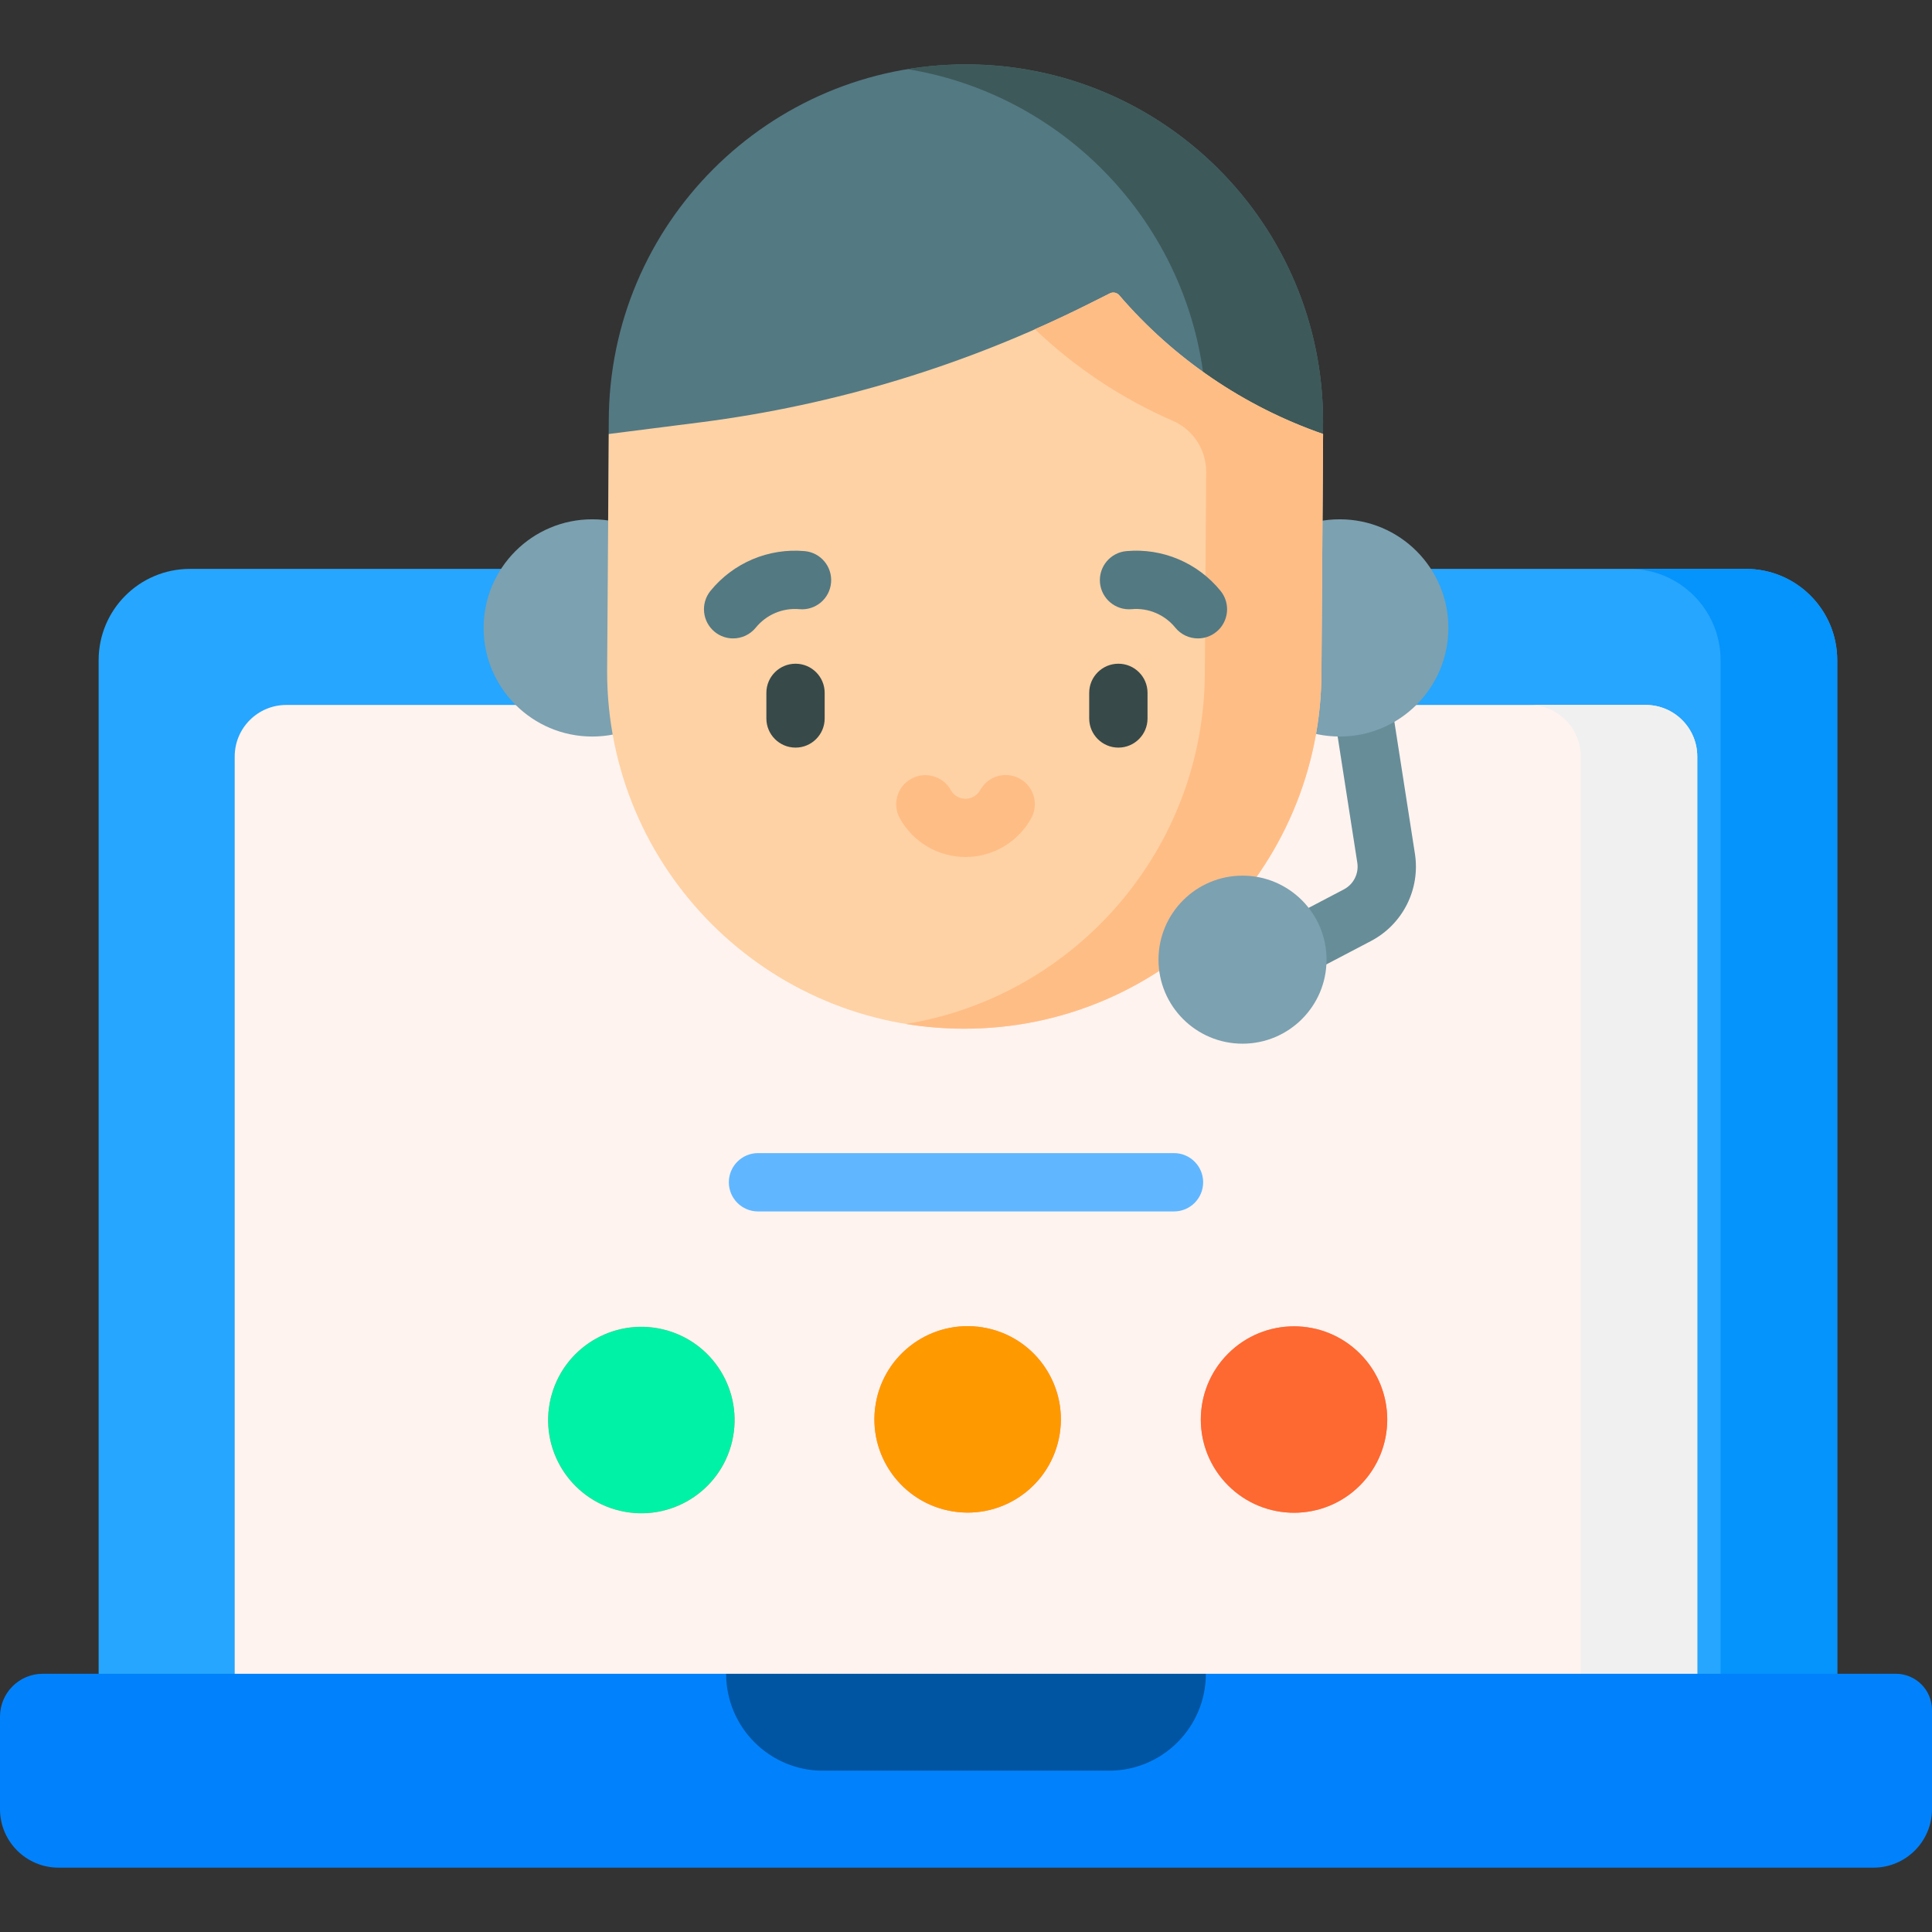 <svg width="52" height="52" viewBox="0 0 52 52" fill="none" xmlns="http://www.w3.org/2000/svg">
<rect x="0" y="0" width="52" height="52" fill="#333333" stroke="none"/>
<g clip-path="url(#clip0)">
<path d="M49.449 45.053V17.768C49.449 16.412 48.349 15.312 46.992 15.312H5.112C3.755 15.312 2.655 16.411 2.655 17.768V45.053L25.976 49.239L49.449 45.053Z" fill="#26A6FE"/>
<path d="M46.993 15.312H43.854C45.211 15.312 46.31 16.411 46.31 17.768V45.053H49.449V17.768C49.449 16.411 48.349 15.312 46.993 15.312Z" fill="#0593FC"/>
<path d="M6.317 45.053V20.363C6.317 19.595 6.939 18.974 7.706 18.974H44.294C45.06 18.974 45.682 19.595 45.682 20.363V45.053L25.976 48.192L6.317 45.053Z" fill="#FFF3EF"/>
<path d="M44.294 18.974H41.155C41.922 18.974 42.544 19.595 42.544 20.363V45.053H45.682V20.363C45.682 19.595 45.061 18.974 44.294 18.974Z" fill="#F1F0F0"/>
<path d="M50.425 50.268H1.575C0.705 50.268 0 49.562 0 48.693V46.202C0 45.566 0.515 45.05 1.151 45.05H19.544L25.976 46.829L32.456 45.05H51.026C51.564 45.05 52 45.486 52 46.024V48.693C52 49.562 51.295 50.268 50.425 50.268Z" fill="#0182FC"/>
<path d="M29.848 47.659H22.152C20.712 47.659 19.544 46.491 19.544 45.05H32.456C32.456 46.491 31.288 47.659 29.848 47.659Z" fill="#0055A3"/>
<path d="M19.704 38.798C20.023 37.45 19.188 36.098 17.84 35.779C16.491 35.461 15.14 36.295 14.821 37.644C14.502 38.992 15.337 40.344 16.686 40.662C18.034 40.981 19.386 40.146 19.704 38.798Z" fill="#FC9086"/>
<path d="M19.704 38.798C20.023 37.45 19.188 36.098 17.84 35.779C16.491 35.461 15.14 36.295 14.821 37.644C14.502 38.992 15.337 40.344 16.686 40.662C18.034 40.981 19.386 40.146 19.704 38.798Z" fill="#00F2A6"/>
<path d="M28.521 38.604C28.743 37.236 27.814 35.947 26.446 35.726C25.078 35.504 23.789 36.433 23.567 37.801C23.346 39.169 24.275 40.457 25.643 40.679C27.011 40.901 28.299 39.972 28.521 38.604Z" fill="#FC9086"/>
<path d="M28.521 38.604C28.743 37.236 27.814 35.947 26.446 35.726C25.078 35.504 23.789 36.433 23.567 37.801C23.346 39.169 24.275 40.457 25.643 40.679C27.011 40.901 28.299 39.972 28.521 38.604Z" fill="#FF9900"/>
<path d="M36.603 39.981C37.583 39.001 37.583 37.413 36.603 36.433C35.623 35.453 34.035 35.453 33.055 36.433C32.075 37.413 32.075 39.001 33.055 39.981C34.035 40.961 35.623 40.961 36.603 39.981Z" fill="#FC9086"/>
<path d="M36.603 39.981C37.583 39.001 37.583 37.413 36.603 36.433C35.623 35.453 34.035 35.453 33.055 36.433C32.075 37.413 32.075 39.001 33.055 39.981C34.035 40.961 35.623 40.961 36.603 39.981Z" fill="#FD6930"/>
<path d="M35.59 14.261L35.61 11.346C35.61 6.037 31.307 1.733 25.997 1.733C20.689 1.733 16.385 6.037 16.385 11.346L16.365 14.261H35.59Z" fill="#537983"/>
<path d="M35.596 26.011L34.868 24.621L36.17 23.938C36.432 23.801 36.577 23.513 36.532 23.221L35.874 18.994L37.425 18.752L38.083 22.98C38.231 23.935 37.755 24.879 36.899 25.328L35.596 26.011Z" fill="#678D98"/>
<path d="M25.998 1.733C25.464 1.733 24.939 1.777 24.429 1.861C28.991 2.61 32.472 6.571 32.472 11.346L32.452 14.261H35.591L35.611 11.346C35.611 6.037 31.307 1.733 25.998 1.733Z" fill="#3E5959"/>
<path d="M36.059 19.824C37.674 19.824 38.983 18.515 38.983 16.901C38.983 15.286 37.674 13.977 36.059 13.977C34.445 13.977 33.136 15.286 33.136 16.901C33.136 18.515 34.445 19.824 36.059 19.824Z" fill="#7CA1B1"/>
<path d="M15.941 19.824C17.555 19.824 18.864 18.515 18.864 16.901C18.864 15.286 17.555 13.977 15.941 13.977C14.326 13.977 13.017 15.286 13.017 16.901C13.017 18.515 14.326 19.824 15.941 19.824Z" fill="#7CA1B1"/>
<path d="M16.385 11.681L16.341 18.076C16.341 23.385 20.645 27.688 25.954 27.688C31.263 27.688 35.567 23.385 35.567 18.076L35.611 11.682C35.611 11.682 35.61 11.681 35.61 11.681C33.484 10.942 31.591 9.654 30.124 7.947C30.062 7.874 29.958 7.853 29.872 7.896L29.29 8.188C26.013 9.829 22.481 10.904 18.845 11.368L16.385 11.681Z" fill="#FED2A4"/>
<path d="M35.61 11.681C33.484 10.942 31.592 9.654 30.125 7.947C30.062 7.874 29.958 7.852 29.872 7.896L29.29 8.187C28.817 8.424 28.337 8.648 27.854 8.861C28.938 9.895 30.197 10.731 31.572 11.329C32.12 11.567 32.468 12.113 32.464 12.71C32.452 14.518 32.428 18.075 32.428 18.075C32.428 22.849 28.947 26.81 24.385 27.56C24.896 27.644 25.42 27.688 25.954 27.688C31.263 27.688 35.567 23.384 35.567 18.075L35.611 11.682C35.61 11.681 35.61 11.681 35.61 11.681Z" fill="#FFBD86"/>
<path d="M21.412 20.122C20.978 20.122 20.627 19.77 20.627 19.337V18.648C20.627 18.215 20.978 17.864 21.412 17.864C21.845 17.864 22.196 18.215 22.196 18.648V19.337C22.196 19.77 21.845 20.122 21.412 20.122Z" fill="#384949"/>
<path d="M30.101 20.122C29.668 20.122 29.316 19.77 29.316 19.337V18.648C29.316 18.215 29.668 17.864 30.101 17.864C30.535 17.864 30.886 18.215 30.886 18.648V19.337C30.886 19.77 30.535 20.122 30.101 20.122Z" fill="#384949"/>
<path d="M25.987 23.067C25.254 23.067 24.577 22.669 24.221 22.029C24.009 21.65 24.145 21.172 24.524 20.962C24.902 20.751 25.381 20.887 25.591 21.265C25.671 21.409 25.823 21.498 25.987 21.498C26.151 21.498 26.303 21.408 26.383 21.264C26.593 20.885 27.07 20.748 27.449 20.958C27.828 21.168 27.965 21.646 27.755 22.025C27.399 22.668 26.721 23.067 25.987 23.067Z" fill="#FFBD86"/>
<path d="M19.732 17.183C19.558 17.183 19.382 17.126 19.237 17.007C18.901 16.734 18.85 16.24 19.123 15.903C19.739 15.147 20.686 14.747 21.656 14.833C22.088 14.871 22.407 15.252 22.368 15.684C22.33 16.116 21.949 16.435 21.517 16.396C21.066 16.356 20.627 16.542 20.341 16.894C20.186 17.084 19.959 17.183 19.732 17.183Z" fill="#537983"/>
<path d="M32.243 17.183C32.015 17.183 31.789 17.084 31.634 16.894C31.348 16.542 30.908 16.355 30.457 16.396C30.026 16.434 29.645 16.115 29.606 15.684C29.568 15.252 29.887 14.871 30.318 14.833C31.289 14.746 32.236 15.147 32.851 15.903C33.125 16.239 33.074 16.734 32.738 17.007C32.592 17.126 32.417 17.183 32.243 17.183Z" fill="#537983"/>
<path d="M33.443 28.091C34.691 28.091 35.704 27.079 35.704 25.83C35.704 24.581 34.691 23.568 33.443 23.568C32.194 23.568 31.181 24.581 31.181 25.83C31.181 27.079 32.194 28.091 33.443 28.091Z" fill="#7CA1B1"/>
<path d="M31.598 32.606H20.402C19.968 32.606 19.617 32.254 19.617 31.821C19.617 31.388 19.968 31.036 20.402 31.036H31.598C32.032 31.036 32.383 31.388 32.383 31.821C32.383 32.254 32.032 32.606 31.598 32.606Z" fill="#60B7FF"/>
</g>
<defs>
<clipPath id="clip0">
<rect width="52" height="52" fill="white"/>
</clipPath>
</defs>
</svg>
